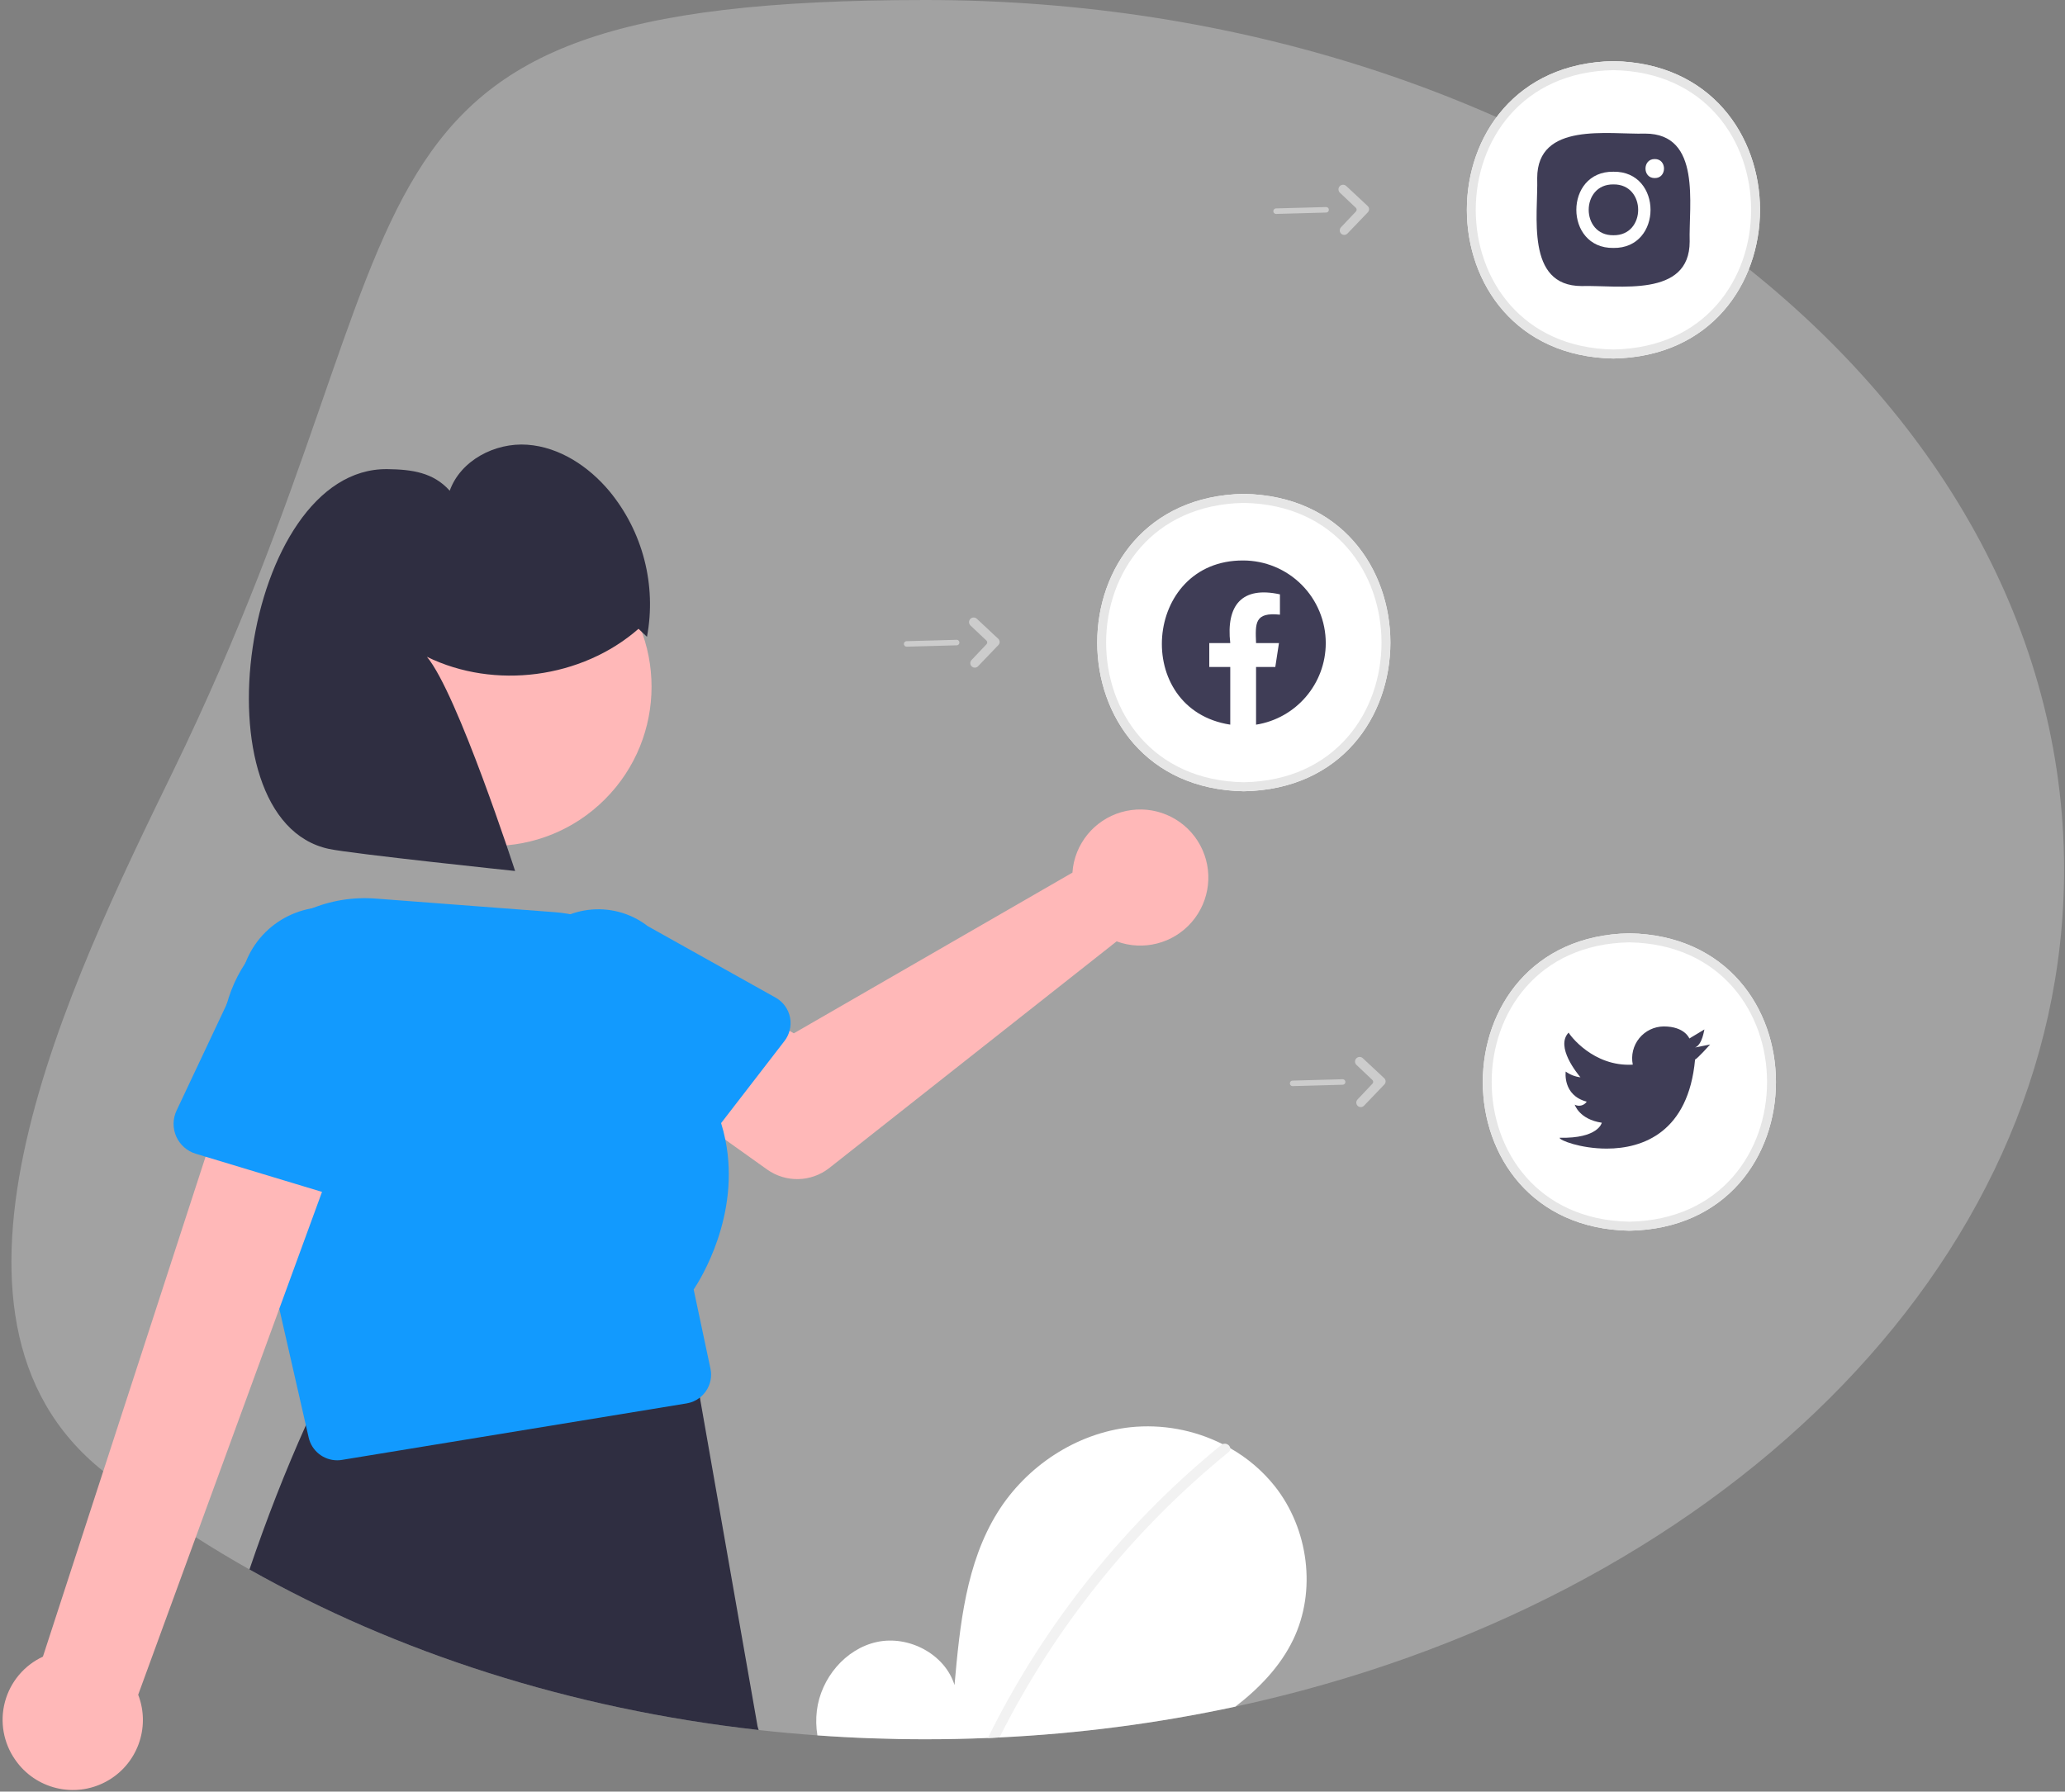 <?xml version="1.0" encoding="UTF-8"?>
<svg width="749px" height="650px" viewBox="0 0 749 650" version="1.1" xmlns="http://www.w3.org/2000/svg" xmlns:xlink="http://www.w3.org/1999/xlink">
    <rect x="0" y="0" width="749" height="650" fill="#808080" stroke="none"/>
    <title>contact</title>
    <g id="Page-1" stroke="none" stroke-width="1" fill="none" fill-rule="evenodd">
        <g id="contact">
            <path d="M748.674,315.5 C748.674,459.98 621.554,581.77 448.094,619.16 C419.923,625.217 391.305,628.956 362.524,630.34 C361.124,630.41 359.724,630.48 358.314,630.53 C350.824,630.84 343.277,631 335.674,631 C322.454,631 309.391,630.53 296.484,629.59 C289.324,629.08 282.224,628.43 275.183,627.64 C206.714,619.96 143.704,599.45 90.484,569.4 C83.834,565.65 77.341,561.75 71.004,557.7 C59.4,550.314 48.198,542.316 37.444,533.74 C-33.646,477.08 25.624,356.14 62.674,280 C162.674,74.5 107.584,-1.13686838e-13 335.674,-1.13686838e-13 C563.764,-1.13686838e-13 748.674,141.25 748.674,315.5 Z" id="Path" fill-opacity="0.3" fill="#F2F2F2" fill-rule="nonzero"></path>
            <path d="M585.212,130.068 C514.32,128.796 514.331,23.443 585.215,22.182 C656.105,23.453 656.093,128.807 585.212,130.068 Z" id="Path" fill="#FFFFFF" fill-rule="nonzero"></path>
            <path d="M451.145,287.068 C380.253,285.796 380.264,180.443 451.147,179.182 C522.037,180.453 522.026,285.807 451.145,287.068 Z" id="Path" fill="#FFFFFF" fill-rule="nonzero"></path>
            <path d="M590.993,446.492 C520.1,445.221 520.112,339.867 590.995,338.607 C661.885,339.878 661.874,445.231 590.993,446.492 Z" id="Path" fill="#FFFFFF" fill-rule="nonzero"></path>
            <path d="M585.212,130.068 C514.32,128.796 514.331,23.443 585.215,22.182 C656.105,23.453 656.093,128.807 585.212,130.068 Z M585.212,25.451 C518.617,26.646 518.627,125.614 585.215,126.798 C651.808,125.604 651.798,26.636 585.212,25.451 Z" id="Shape" fill="#E6E6E6" fill-rule="nonzero"></path>
            <path d="M274.933,626.89 C274.774,626.382 274.664,625.859 274.604,625.33 L254.014,507.93 C253.983,507.628 253.937,507.327 253.874,507.03 C252.981,502.645 249.432,499.293 245.004,498.65 L127.594,499.16 C123.034,498.476 118.56,500.839 116.554,504.99 C114.644,508.97 112.774,513.007 110.944,517.1 C103.534,533.59 96.714,551.023 90.484,569.4 C143.704,599.45 206.714,619.96 275.183,627.64 L274.933,626.89 Z" id="Path" fill="#2F2E41" fill-rule="nonzero"></path>
            <path d="M389.546,312.729 C389.257,313.998 389.069,315.288 388.983,316.587 L287.928,374.885 L263.365,360.745 L237.18,395.025 L278.231,424.284 C285.043,429.139 294.242,428.915 300.81,423.734 L405.015,341.526 C414.644,345.09 425.474,342.324 432.214,334.579 C438.955,326.835 440.2,315.727 435.341,306.682 C430.483,297.637 420.534,292.542 410.355,293.886 C400.176,295.23 391.891,302.733 389.546,312.729 L389.546,312.729 Z" id="Path" fill="#FFB8B8" fill-rule="nonzero"></path>
            <path d="M286.544,369.06 C285.923,366.043 284.022,363.444 281.334,361.94 L234.964,336.01 C222.134,326.111 203.714,328.46 193.779,341.261 C183.844,354.062 186.141,372.489 198.914,382.46 L235.884,420.85 C238.019,423.068 241.014,424.247 244.088,424.08 C247.162,423.913 250.012,422.416 251.894,419.98 L259.094,410.64 L261.554,407.46 L284.554,377.65 C285.394,376.562 286.009,375.318 286.364,373.99 C286.814,372.384 286.875,370.694 286.544,369.06 L286.544,369.06 Z" id="Path" fill="#129AFE" fill-rule="nonzero"></path>
            <circle id="Oval" fill="#FFB8B8" fill-rule="nonzero" transform="translate(178.549, 249.139) rotate(-45) translate(-178.549, -249.139) " cx="178.549" cy="249.139" r="57.778"></circle>
            <path d="M251.604,467.83 C253.924,464.36 268.674,440.94 263.094,413.49 C262.684,411.455 262.17,409.442 261.554,407.46 C258.924,399.197 254.724,391.52 249.184,384.85 C249.254,383.01 249.234,381.2 249.124,379.4 L249.124,379.39 C247.438,353.531 226.966,332.863 201.124,330.93 L136.504,326.02 C119.619,324.643 103.138,331.658 92.424,344.78 C91.208,346.253 90.07,347.789 89.014,349.38 C89.011,349.38 89.008,349.381 89.007,349.383 C89.005,349.385 89.004,349.387 89.004,349.39 C80.759,361.833 78.329,377.244 82.344,391.62 L82.894,394.04 L89.784,424.25 L101.304,474.8 L110.944,517.1 L111.964,521.56 C113.071,526.37 117.348,529.781 122.284,529.79 C122.86,529.793 123.435,529.746 124.004,529.65 L249.044,509.15 C250.808,508.868 252.471,508.138 253.874,507.03 C254.716,506.359 255.454,505.567 256.064,504.68 C257.711,502.298 258.297,499.34 257.684,496.51 L251.604,467.83 Z" id="Path" fill="#129AFE" fill-rule="nonzero"></path>
            <path d="M5.521,638.451 C1.228,632.327 -0.132,624.616 1.806,617.392 C3.745,610.169 8.784,604.176 15.567,601.025 L86.76,382.137 L128.018,401.714 L50.121,614.842 C54.761,626.851 49.686,640.433 38.307,646.456 C26.929,652.479 12.843,649.04 5.521,638.451 L5.521,638.451 Z" id="Path" fill="#FFB8B8" fill-rule="nonzero"></path>
            <path d="M127.534,330.43 C111.711,325.67 94.899,333.941 89.014,349.38 C89.011,349.38 89.008,349.381 89.007,349.383 C89.005,349.385 89.004,349.387 89.004,349.39 C88.744,350.06 88.504,350.76 88.294,351.46 L82.264,364.25 L64.044,402.9 C62.634,405.88 62.594,409.326 63.933,412.338 C65.272,415.351 67.857,417.63 71.014,418.58 L74.564,419.65 L89.784,424.25 L116.794,432.41 L125.794,435.13 C128.949,436.083 132.363,435.616 135.146,433.849 C137.929,432.082 139.804,429.191 140.284,425.93 L148.604,369.49 C153.525,352.89 144.108,335.434 127.534,330.43 Z" id="Path" fill="#129AFE" fill-rule="nonzero"></path>
            <path d="M231.603,228.128 C211.015,246.138 179.409,250.319 154.846,238.284 C165.88,251.374 186.835,315.991 186.835,315.991 C186.835,315.991 127.666,309.773 119.306,307.985 C69.93,297.427 87.878,169.553 140.49,170.199 C149.402,170.308 157.192,171.386 163.122,178.037 C167.059,167.002 179.577,160.502 191.263,161.343 C202.949,162.185 213.516,169.204 221.034,178.19 C233.178,192.918 238.171,212.269 234.669,231.034 L231.603,228.128 Z" id="Path" fill="#2F2E41" fill-rule="nonzero"></path>
            <path d="M451.145,287.068 C380.253,285.796 380.264,180.443 451.147,179.182 C522.037,180.453 522.026,285.807 451.145,287.068 Z M451.145,182.451 C384.549,183.646 384.56,282.614 451.147,283.798 C517.74,282.604 517.73,183.636 451.145,182.451 Z" id="Shape" fill="#E6E6E6" fill-rule="nonzero"></path>
            <path d="M590.993,446.492 C520.1,445.221 520.112,339.867 590.995,338.607 C661.885,339.878 661.874,445.231 590.993,446.492 Z M590.993,341.876 C524.397,343.07 524.407,442.038 590.995,443.223 C657.588,442.029 657.578,343.061 590.993,341.876 L590.993,341.876 Z" id="Shape" fill="#E6E6E6" fill-rule="nonzero"></path>
            <path d="M596.734,48.472 C583.435,48.855 557.574,44.101 557.561,64.604 C557.942,77.903 553.189,103.764 573.692,103.777 C586.99,103.395 612.851,108.149 612.864,87.646 C612.483,74.347 617.236,48.486 596.734,48.472 Z" id="Path" fill="#3F3D56" fill-rule="nonzero"></path>
            <path d="M600.191,64.603 C595.715,64.66 595.73,57.629 600.206,57.705 C604.681,57.65 604.665,64.679 600.191,64.603 Z" id="Path" fill="#FFFFFF" fill-rule="nonzero"></path>
            <path d="M585.213,66.907 C597.172,66.731 597.172,85.52 585.212,85.343 C573.253,85.516 573.253,66.732 585.213,66.907 Z M585.213,62.299 C567.275,62.037 567.272,90.215 585.214,89.951 C603.153,90.213 603.151,62.035 585.213,62.299 L585.213,62.299 Z" id="Shape" fill="#FFFFFF" fill-rule="nonzero"></path>
            <path d="M493.612,401.645 C492.951,401.664 492.345,401.283 492.075,400.68 C491.806,400.077 491.926,399.371 492.381,398.892 L497.822,393.141 C498.177,392.765 498.161,392.173 497.786,391.817 L492.004,386.346 C491.681,386.04 491.493,385.619 491.481,385.174 C491.468,384.73 491.633,384.299 491.939,383.976 L491.939,383.976 C492.573,383.309 493.627,383.276 494.301,383.903 L502.079,391.172 C502.389,391.461 502.57,391.863 502.581,392.286 C502.593,392.71 502.434,393.121 502.141,393.427 L494.746,401.144 C494.448,401.454 494.041,401.634 493.612,401.645 L493.612,401.645 Z" id="Path" fill="#CCCCCC" fill-rule="nonzero"></path>
            <path d="M487.669,393.276 C487.491,393.439 487.261,393.533 487.019,393.539 L468.884,394.039 C468.527,394.049 468.191,393.868 468.004,393.564 C467.817,393.259 467.806,392.878 467.977,392.563 C468.147,392.249 468.472,392.05 468.829,392.04 L486.964,391.54 C487.381,391.529 487.762,391.777 487.918,392.164 C488.075,392.55 487.976,392.993 487.669,393.276 L487.669,393.276 Z" id="Path" fill="#CCCCCC" fill-rule="nonzero"></path>
            <path d="M353.612,242.22 C352.951,242.239 352.345,241.858 352.075,241.255 C351.806,240.652 351.926,239.946 352.381,239.467 L357.822,233.717 C358.177,233.341 358.161,232.748 357.786,232.393 L352.004,226.921 C351.681,226.615 351.493,226.194 351.481,225.75 C351.468,225.305 351.633,224.874 351.939,224.551 L351.939,224.551 C352.573,223.884 353.627,223.852 354.301,224.479 L362.079,231.747 C362.389,232.037 362.57,232.438 362.581,232.862 C362.593,233.285 362.434,233.696 362.141,234.002 L354.746,241.719 C354.448,242.029 354.041,242.209 353.612,242.22 L353.612,242.22 Z" id="Path" fill="#CCCCCC" fill-rule="nonzero"></path>
            <path d="M347.669,233.851 C347.491,234.015 347.261,234.108 347.019,234.114 L328.884,234.614 C328.527,234.625 328.191,234.443 328.004,234.139 C327.817,233.834 327.806,233.453 327.977,233.139 C328.147,232.824 328.472,232.625 328.829,232.615 L346.964,232.115 C347.381,232.104 347.762,232.352 347.918,232.739 C348.075,233.125 347.976,233.569 347.669,233.851 L347.669,233.851 Z" id="Path" fill="#CCCCCC" fill-rule="nonzero"></path>
            <path d="M487.612,85.22 C486.951,85.239 486.345,84.858 486.075,84.255 C485.806,83.652 485.926,82.946 486.381,82.467 L491.822,76.717 C492.177,76.341 492.161,75.748 491.786,75.393 L486.004,69.921 C485.681,69.615 485.493,69.194 485.481,68.75 C485.468,68.305 485.633,67.874 485.939,67.551 L485.939,67.551 C486.573,66.884 487.627,66.852 488.301,67.479 L496.079,74.747 C496.389,75.037 496.57,75.438 496.581,75.862 C496.593,76.285 496.434,76.696 496.141,77.002 L488.746,84.719 C488.448,85.029 488.041,85.209 487.612,85.22 L487.612,85.22 Z" id="Path" fill="#CCCCCC" fill-rule="nonzero"></path>
            <path d="M481.669,76.851 C481.491,77.015 481.261,77.108 481.019,77.114 L462.884,77.614 C462.527,77.625 462.191,77.443 462.004,77.139 C461.817,76.834 461.806,76.453 461.977,76.139 C462.147,75.824 462.472,75.625 462.829,75.615 L480.964,75.115 C481.381,75.104 481.762,75.352 481.918,75.739 C482.075,76.125 481.976,76.569 481.669,76.851 L481.669,76.851 Z" id="Path" fill="#CCCCCC" fill-rule="nonzero"></path>
            <path d="M469.044,594.88 C464.354,604.62 456.714,612.5 448.094,619.16 C419.923,625.217 391.305,628.956 362.524,630.34 C361.124,630.41 359.724,630.48 358.314,630.53 C350.824,630.84 343.277,630.997 335.674,631 C322.454,631 309.391,630.53 296.484,629.59 C295.992,626.621 295.925,623.598 296.284,620.61 C297.714,608.92 306.584,598.18 318.094,595.7 C329.604,593.22 342.724,600.09 346.214,611.33 C348.144,589.65 350.354,567.07 361.884,548.61 C372.314,531.9 390.384,519.94 409.974,517.8 C421.487,516.602 433.102,518.729 443.444,523.93 C444.394,524.41 445.334,524.91 446.264,525.43 C452.471,528.948 457.946,533.622 462.394,539.2 C474.614,554.66 477.604,577.14 469.044,594.88 Z" id="Path" fill="#FFFFFF" fill-rule="nonzero"></path>
            <path d="M446.264,525.43 C446.313,525.964 446.077,526.484 445.644,526.8 C410.936,555.056 382.608,590.344 362.524,630.34 C361.124,630.41 359.724,630.48 358.314,630.53 C360.094,626.92 361.94,623.347 363.854,619.81 C373.792,601.498 385.484,584.194 398.764,568.14 C412.041,552.075 426.866,537.355 443.024,524.19 C443.152,524.086 443.293,523.998 443.444,523.93 C444.014,523.686 444.665,523.713 445.213,524.005 C445.761,524.296 446.147,524.82 446.264,525.43 Z" id="Path" fill="#F2F2F2" fill-rule="nonzero"></path>
            <path d="M620.281,378.94 C620.281,378.94 615.701,384.07 614.821,384.4 C612.401,410.73 595.961,416.71 582.761,416.71 C573.271,416.71 565.451,413.62 565.711,412.77 C579.791,413.1 580.991,407.32 580.991,407.32 C572.811,406.11 571.171,400.77 571.171,400.77 C572.69,401.57 574.567,401.101 575.531,399.68 C566.701,397.38 567.901,388.76 567.901,388.76 C569.474,389.898 571.312,390.614 573.241,390.84 C572.261,389.64 564.001,379.74 568.971,374.61 C569.261,375.39 577.861,387.1 592.231,386.25 C591.541,382.865 592.402,379.348 594.577,376.665 C596.753,373.982 600.016,372.413 603.471,372.39 C611.111,372.39 612.751,376.76 612.751,376.76 L618.211,373.48 C618.101,373.48 617.551,378.94 614.821,380.03 L620.281,378.94 Z" id="Path" fill="#3F3D56" fill-rule="nonzero"></path>
            <path d="M480.868,233.3 C480.87,248.044 470.15,260.601 455.587,262.91 L455.587,241.97 L462.567,241.97 L463.897,233.3 L455.587,233.3 C455.308,226.08 455.027,222.03 464.248,223 L464.248,215.63 C450.437,212.59 444.677,219.59 446.228,233.3 L438.618,233.3 L438.618,241.97 L446.228,241.97 L446.228,262.9 C410.408,257.39 414.618,203.2 450.897,203.34 C458.845,203.338 466.467,206.494 472.088,212.113 C477.708,217.731 480.866,225.353 480.868,233.3 L480.868,233.3 Z" id="Path" fill="#3F3D56"></path>
        </g>
    </g>
</svg>